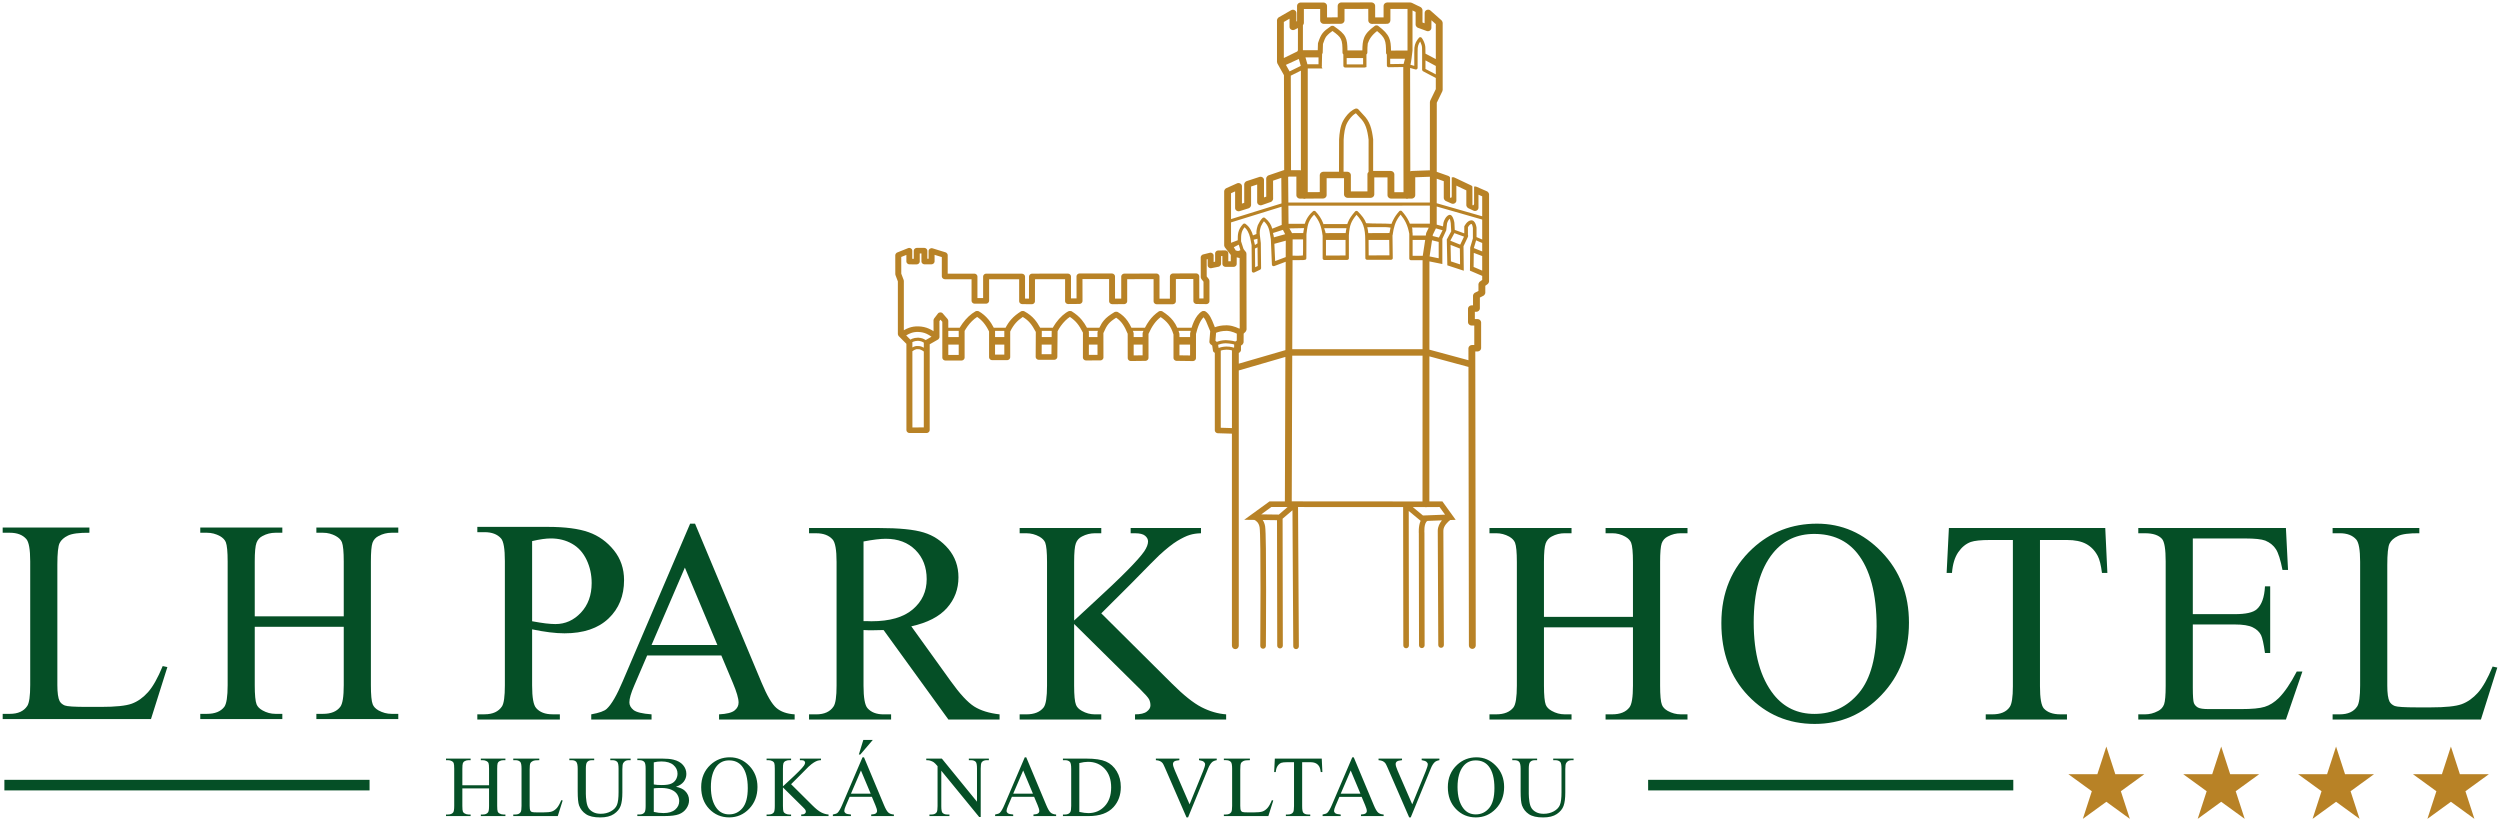 <?xml version="1.0" encoding="UTF-8"?>
<!-- Created with Inkscape (http://www.inkscape.org/) -->
<svg width="414" height="136" version="1.1" viewBox="0 0 414 136" xmlns="http://www.w3.org/2000/svg">
 <g>
  <g fill="#054f26">
   <path d="m412.78 110.38 0.774 0.168-2.714 8.607h-24.559v-0.862h1.197c1.341 0 2.3-0.439 2.874-1.31 0.327-0.503 0.487-1.661 0.487-3.465v-20.471c0-1.98-0.216-3.217-0.655-3.713-0.606-0.686-1.508-1.03-2.707-1.03h-1.197v-0.87h14.363v0.87c-1.685-0.016-2.866 0.136-3.545 0.463-0.679 0.328-1.142 0.743-1.389 1.245-0.248 0.495-0.375 1.693-0.375 3.577v19.928c0 1.294 0.128 2.18 0.375 2.667 0.184 0.327 0.471 0.567 0.862 0.726 0.391 0.152 1.605 0.231 3.649 0.231h2.315c2.435 0 4.144-0.175 5.126-0.534 0.982-0.36 1.876-0.998 2.691-1.908 0.806-0.91 1.62-2.356 2.427-4.32"/>
   <path d="m363.13 89.168v12.535h6.97c1.812 0 3.018-0.272 3.624-0.814 0.815-0.719 1.262-1.98 1.357-3.792h0.862v11.041h-0.862c-0.215-1.54-0.439-2.531-0.654-2.97-0.28-0.543-0.743-0.974-1.381-1.285-0.639-0.312-1.621-0.471-2.946-0.471h-6.97v10.459c0 1.405 0.064 2.26 0.183 2.562 0.128 0.303 0.344 0.543 0.655 0.726 0.311 0.176 0.91 0.264 1.78 0.264h5.381c1.788 0 3.098-0.12 3.905-0.375 0.814-0.248 1.589-0.735 2.339-1.469 0.966-0.966 1.956-2.427 2.97-4.375h0.934l-2.73 7.952h-24.447v-0.862h1.126c0.743 0 1.453-0.184 2.124-0.543 0.503-0.247 0.838-0.623 1.022-1.118 0.176-0.503 0.263-1.525 0.263-3.066v-20.606c0-2.012-0.2-3.25-0.607-3.72-0.559-0.623-1.493-0.934-2.802-0.934h-1.126v-0.87h24.447l0.351 6.946h-0.918c-0.327-1.669-0.686-2.811-1.086-3.433-0.4-0.623-0.982-1.101-1.765-1.429-0.623-0.232-1.724-0.352-3.297-0.352"/>
   <path d="m348.63 87.436 0.351 7.441h-0.894c-0.168-1.309-0.399-2.244-0.703-2.811-0.479-0.902-1.125-1.565-1.924-1.996-0.807-0.431-1.86-0.646-3.17-0.646h-4.471v24.239c0 1.948 0.215 3.162 0.63 3.649 0.591 0.655 1.509 0.982 2.739 0.982h1.102v0.862h-13.453v-0.862h1.126c1.341 0 2.292-0.407 2.85-1.222 0.343-0.495 0.519-1.637 0.519-3.409v-24.239h-3.817c-1.477 0-2.53 0.112-3.154 0.327-0.814 0.295-1.509 0.87-2.083 1.708-0.575 0.846-0.918 1.98-1.03 3.417h-0.886l0.375-7.441"/>
   <path d="m255.68 102.15h14.738v-9.078c0-1.621-0.103-2.691-0.303-3.202-0.159-0.391-0.487-0.727-0.982-1.006-0.67-0.375-1.381-0.559-2.131-0.559h-1.118v-0.87h13.565v0.87h-1.126c-0.742 0-1.453 0.176-2.124 0.535-0.503 0.247-0.838 0.631-1.022 1.134-0.176 0.511-0.263 1.54-0.263 3.098v20.47c0 1.605 0.096 2.667 0.303 3.178 0.152 0.392 0.471 0.727 0.958 1.006 0.686 0.375 1.405 0.567 2.147 0.567h1.126v0.862h-13.565v-0.862h1.118c1.293 0 2.244-0.383 2.834-1.15 0.391-0.495 0.583-1.7 0.583-3.601v-9.66h-14.738v9.66c0 1.605 0.104 2.667 0.303 3.178 0.16 0.392 0.487 0.727 0.99 1.006 0.671 0.375 1.373 0.567 2.124 0.567h1.15v0.862h-13.589v-0.862h1.118c1.31 0 2.26-0.383 2.858-1.15 0.368-0.495 0.559-1.7 0.559-3.601v-20.47c0-1.621-0.104-2.691-0.303-3.202-0.16-0.391-0.479-0.727-0.958-1.006-0.687-0.375-1.405-0.559-2.156-0.559h-1.118v-0.87h13.589v0.87h-1.15c-0.751 0-1.453 0.176-2.124 0.535-0.487 0.247-0.822 0.631-1.006 1.134-0.192 0.511-0.288 1.54-0.288 3.098"/>
   <path d="m182.37 101.57 11.697 11.624c1.916 1.916 3.553 3.225 4.91 3.921 1.357 0.694 2.715 1.085 4.072 1.181v0.862h-15.09v-0.862c0.902 0 1.557-0.152 1.956-0.463 0.399-0.303 0.599-0.639 0.599-1.014 0-0.375-0.08-0.71-0.223-1.006-0.152-0.295-0.639-0.846-1.461-1.66l-10.954-10.826v10.219c0 1.605 0.104 2.667 0.312 3.178 0.152 0.392 0.479 0.727 0.982 1.006 0.671 0.375 1.373 0.567 2.124 0.567h1.078v0.862h-13.517v-0.862h1.118c1.309 0 2.26-0.383 2.858-1.15 0.376-0.495 0.559-1.7 0.559-3.601v-20.495c0-1.605-0.104-2.674-0.303-3.201-0.159-0.375-0.479-0.703-0.958-0.982-0.686-0.375-1.405-0.559-2.155-0.559h-1.118v-0.87h13.517v0.87h-1.078c-0.735 0-1.437 0.176-2.124 0.535-0.487 0.247-0.822 0.623-1.005 1.126-0.192 0.494-0.288 1.525-0.288 3.082v9.708c0.32-0.295 1.381-1.285 3.209-2.97 4.631-4.239 7.434-7.074 8.4-8.487 0.415-0.623 0.63-1.174 0.63-1.637 0-0.359-0.167-0.678-0.495-0.95-0.327-0.271-0.878-0.407-1.66-0.407h-0.726v-0.87h11.648v0.87c-0.687 0.016-1.31 0.104-1.869 0.28-0.559 0.167-1.245 0.503-2.06 0.99-0.807 0.495-1.804 1.286-2.994 2.379-0.343 0.312-1.925 1.908-4.75 4.791"/>
   <path d="m76.565 130.04h4.422v-2.724c0-0.486-0.031-0.808-0.091-0.961-0.048-0.117-0.146-0.218-0.295-0.302-0.201-0.112-0.414-0.167-0.639-0.167h-0.336v-0.261h4.07v0.261h-0.338c-0.223 0-0.436 0.053-0.637 0.16-0.151 0.074-0.252 0.189-0.307 0.341-0.053 0.153-0.079 0.462-0.079 0.929v6.142c0 0.481 0.029 0.8 0.091 0.953 0.046 0.117 0.141 0.218 0.288 0.302 0.206 0.112 0.421 0.17 0.644 0.17h0.338v0.259h-4.07v-0.259h0.336c0.388 0 0.673-0.115 0.85-0.345 0.118-0.149 0.175-0.51 0.175-1.081v-2.898h-4.422v2.898c0 0.481 0.031 0.8 0.091 0.953 0.048 0.117 0.146 0.218 0.297 0.302 0.201 0.112 0.412 0.17 0.637 0.17h0.345v0.259h-4.077v-0.259h0.335c0.393 0 0.678-0.115 0.858-0.345 0.11-0.149 0.168-0.51 0.168-1.081v-6.142c0-0.486-0.031-0.808-0.091-0.961-0.048-0.117-0.143-0.218-0.287-0.302-0.206-0.112-0.422-0.167-0.647-0.167h-0.335v-0.261h4.077v0.261h-0.345c-0.225 0-0.436 0.053-0.637 0.16-0.146 0.074-0.246 0.189-0.302 0.341-0.057 0.153-0.086 0.462-0.086 0.929zm16.383 2.47 0.232 0.05-0.814 2.582h-7.369v-0.259h0.36c0.403 0 0.69-0.131 0.862-0.393 0.098-0.151 0.146-0.499 0.146-1.04v-6.142c0-0.594-0.065-0.966-0.197-1.114-0.182-0.206-0.453-0.309-0.812-0.309h-0.36v-0.261h4.31v0.261c-0.505-5e-3 -0.86 0.04-1.064 0.139-0.204 0.098-0.343 0.223-0.417 0.373-0.074 0.149-0.113 0.508-0.113 1.073v5.979c0 0.388 0.038 0.654 0.113 0.8 0.055 0.099 0.141 0.171 0.259 0.219 0.118 0.045 0.482 0.07 1.095 0.07h0.694c0.731 0 1.244-0.053 1.538-0.161 0.295-0.107 0.563-0.299 0.807-0.572 0.242-0.273 0.486-0.707 0.728-1.296zm8.116-6.624v-0.261h3.37v0.261h-0.359c-0.374 0-0.661 0.156-0.862 0.469-0.098 0.146-0.149 0.482-0.149 1.011v3.859c0 0.955-0.093 1.696-0.283 2.221-0.189 0.527-0.563 0.979-1.116 1.355-0.556 0.376-1.31 0.565-2.264 0.565-1.04 0-1.828-0.18-2.364-0.541-0.539-0.359-0.92-0.843-1.145-1.452-0.149-0.417-0.225-1.198-0.225-2.345v-3.72c0-0.585-0.079-0.968-0.242-1.15-0.16-0.182-0.421-0.273-0.781-0.273h-0.359v-0.261h4.113v0.261h-0.364c-0.393 0-0.675 0.122-0.843 0.371-0.117 0.168-0.175 0.52-0.175 1.052v4.149c0 0.369 0.034 0.793 0.101 1.27 0.07 0.477 0.192 0.85 0.369 1.116 0.178 0.266 0.433 0.486 0.769 0.659 0.335 0.175 0.745 0.261 1.231 0.261 0.623 0 1.179-0.137 1.67-0.407 0.491-0.271 0.829-0.618 1.008-1.042 0.179-0.424 0.271-1.14 0.271-2.151v-3.854c0-0.594-0.067-0.966-0.197-1.114-0.184-0.206-0.455-0.309-0.814-0.309zm10.88 4.401c0.661 0.139 1.155 0.364 1.483 0.673 0.452 0.431 0.68 0.955 0.68 1.578 0 0.472-0.151 0.925-0.45 1.358-0.3 0.434-0.709 0.748-1.232 0.946-0.522 0.199-1.317 0.299-2.388 0.299h-4.492v-0.259h0.356c0.398 0 0.683-0.127 0.855-0.381 0.108-0.163 0.163-0.51 0.163-1.044v-6.149c0-0.589-0.067-0.961-0.204-1.114-0.182-0.206-0.455-0.309-0.815-0.309h-0.356v-0.261h4.11c0.769 0 1.385 0.058 1.847 0.17 0.702 0.168 1.238 0.465 1.607 0.894 0.369 0.429 0.554 0.92 0.554 1.478 0 0.477-0.144 0.903-0.434 1.282-0.29 0.376-0.719 0.654-1.287 0.838zm-3.677-0.381c0.175 0.033 0.371 0.057 0.594 0.074 0.223 0.017 0.467 0.024 0.733 0.024 0.683 0 1.198-0.072 1.54-0.22 0.345-0.146 0.608-0.373 0.791-0.678 0.182-0.302 0.273-0.635 0.273-0.996 0-0.556-0.227-1.03-0.68-1.423-0.455-0.393-1.117-0.589-1.986-0.589-0.469 0-0.889 0.05-1.265 0.153zm0 4.549c0.544 0.127 1.08 0.189 1.607 0.189 0.848 0 1.492-0.192 1.938-0.573 0.443-0.381 0.666-0.852 0.666-1.413 0-0.369-0.101-0.726-0.302-1.066-0.201-0.342-0.53-0.611-0.982-0.807-0.453-0.197-1.016-0.295-1.684-0.295-0.29 0-0.539 5e-3 -0.745 0.012-0.206 9e-3 -0.371 0.026-0.498 0.05zm12.6-9.045c1.236 0 2.307 0.467 3.213 1.406 0.905 0.939 1.358 2.108 1.358 3.512 0 1.447-0.458 2.647-1.371 3.6-0.912 0.956-2.017 1.433-3.313 1.433-1.308 0-2.41-0.467-3.301-1.397-0.891-0.932-1.336-2.137-1.336-3.615 0-1.512 0.515-2.743 1.542-3.699 0.896-0.829 1.964-1.24 3.208-1.24zm-0.131 0.51c-0.853 0-1.536 0.316-2.051 0.949-0.639 0.786-0.96 1.935-0.96 3.452 0 1.554 0.333 2.75 0.997 3.586 0.51 0.637 1.183 0.956 2.022 0.956 0.893 0 1.631-0.35 2.213-1.046 0.582-0.698 0.875-1.797 0.875-3.299 0-1.627-0.321-2.841-0.963-3.641-0.515-0.637-1.224-0.956-2.132-0.956zm10.27 3.946 3.509 3.487c0.575 0.575 1.066 0.968 1.473 1.177 0.407 0.208 0.815 0.326 1.222 0.355v0.259h-4.528v-0.259c0.271 0 0.468-0.045 0.587-0.139 0.12-0.091 0.179-0.192 0.179-0.305 0-0.112-0.024-0.213-0.067-0.302-0.045-0.089-0.192-0.254-0.438-0.498l-3.287-3.248v3.066c0 0.481 0.031 0.8 0.094 0.953 0.045 0.117 0.143 0.218 0.294 0.302 0.201 0.112 0.412 0.17 0.637 0.17h0.323v0.259h-4.056v-0.259h0.335c0.393 0 0.678-0.115 0.857-0.345 0.113-0.149 0.168-0.51 0.168-1.081v-6.149c0-0.481-0.031-0.802-0.091-0.961-0.048-0.113-0.144-0.211-0.287-0.295-0.206-0.112-0.422-0.167-0.647-0.167h-0.335v-0.261h4.056v0.261h-0.323c-0.22 0-0.431 0.053-0.637 0.16-0.146 0.074-0.247 0.187-0.302 0.338-0.058 0.149-0.086 0.458-0.086 0.925v2.913c0.096-0.088 0.415-0.386 0.963-0.891 1.389-1.273 2.23-2.123 2.52-2.547 0.125-0.187 0.189-0.352 0.189-0.491 0-0.108-0.051-0.204-0.149-0.285-0.098-0.082-0.264-0.122-0.499-0.122h-0.218v-0.261h3.494v0.261c-0.206 5e-3 -0.393 0.031-0.56 0.084-0.168 0.05-0.374 0.151-0.618 0.297-0.242 0.148-0.541 0.385-0.898 0.714-0.103 0.094-0.577 0.573-1.425 1.438zm13.379 2.091h-3.685l-0.644 1.502c-0.16 0.369-0.239 0.644-0.239 0.829 0 0.144 0.07 0.271 0.206 0.381 0.139 0.11 0.435 0.182 0.896 0.216v0.259h-2.997v-0.259c0.398-0.072 0.654-0.163 0.771-0.275 0.239-0.223 0.503-0.68 0.793-1.368l3.349-7.831h0.244l3.313 7.915c0.266 0.637 0.508 1.049 0.726 1.238 0.218 0.189 0.522 0.297 0.91 0.321v0.259h-3.756v-0.259c0.379-0.019 0.635-0.084 0.769-0.192 0.134-0.105 0.201-0.237 0.201-0.393 0-0.206-0.096-0.529-0.283-0.975zm-0.197-0.52-1.615-3.845-1.655 3.845zm0.35-8.904-2.07 2.419h-0.24l0.738-2.419zm8.851 3.092h2.583l5.819 7.138v-5.488c0-0.585-0.067-0.951-0.197-1.095-0.175-0.196-0.448-0.294-0.821-0.294h-0.331v-0.261h3.313v0.261h-0.338c-0.402 0-0.687 0.122-0.855 0.364-0.103 0.151-0.153 0.491-0.153 1.026v8.021h-0.254l-6.274-7.663v5.861c0 0.585 0.062 0.949 0.189 1.095 0.178 0.197 0.453 0.295 0.822 0.295h0.335v0.259h-3.311v-0.259h0.328c0.407 0 0.695-0.122 0.865-0.367 0.103-0.149 0.153-0.491 0.153-1.023v-6.618c-0.275-0.324-0.486-0.537-0.627-0.64-0.144-0.103-0.353-0.199-0.628-0.287-0.136-0.041-0.343-0.062-0.618-0.062zm17.864 6.332h-3.684l-0.644 1.502c-0.16 0.369-0.239 0.644-0.239 0.829 0 0.144 0.07 0.271 0.206 0.381 0.139 0.11 0.436 0.182 0.896 0.216v0.259h-2.997v-0.259c0.397-0.072 0.654-0.163 0.771-0.275 0.239-0.223 0.503-0.68 0.793-1.368l3.349-7.831h0.244l3.313 7.915c0.266 0.637 0.508 1.049 0.726 1.238 0.218 0.189 0.522 0.297 0.91 0.321v0.259h-3.756v-0.259c0.379-0.019 0.635-0.084 0.769-0.192 0.134-0.105 0.201-0.237 0.201-0.393 0-0.206-0.096-0.529-0.283-0.975zm-0.196-0.52-1.615-3.845-1.655 3.845zm4.966 3.706v-0.259h0.357c0.403 0 0.687-0.13 0.855-0.388 0.103-0.153 0.156-0.5 0.156-1.037v-6.149c0-0.594-0.067-0.966-0.197-1.114-0.182-0.206-0.455-0.309-0.814-0.309h-0.357v-0.261h3.873c1.421 0 2.504 0.163 3.246 0.484 0.74 0.324 1.337 0.863 1.789 1.615 0.451 0.755 0.678 1.624 0.678 2.611 0 1.325-0.403 2.431-1.208 3.32-0.903 0.992-2.28 1.488-4.127 1.488zm2.714-0.687c0.594 0.132 1.092 0.197 1.495 0.197 1.085 0 1.986-0.381 2.702-1.145 0.716-0.762 1.075-1.797 1.075-3.103 0-1.312-0.359-2.35-1.075-3.107-0.716-0.759-1.633-1.138-2.757-1.138-0.422 0-0.901 0.067-1.44 0.203zm22.755-8.83v0.261c-0.337 0.06-0.591 0.167-0.767 0.321-0.246 0.23-0.467 0.582-0.659 1.054l-3.32 8.099h-0.259l-3.564-8.205c-0.185-0.421-0.311-0.678-0.388-0.771-0.115-0.146-0.259-0.259-0.431-0.34-0.17-0.084-0.4-0.134-0.69-0.158v-0.261h3.888v0.261c-0.441 0.04-0.726 0.117-0.858 0.223-0.13 0.108-0.197 0.247-0.197 0.415 0 0.235 0.108 0.599 0.324 1.095l2.422 5.579 2.244-5.508c0.22-0.544 0.33-0.92 0.33-1.131 0-0.137-0.067-0.266-0.203-0.39-0.137-0.122-0.364-0.211-0.688-0.261-0.024-5e-3 -0.062-0.012-0.12-0.021v-0.261zm9.132 6.885 0.232 0.05-0.815 2.582h-7.369v-0.259h0.36c0.403 0 0.69-0.131 0.862-0.393 0.098-0.151 0.146-0.499 0.146-1.04v-6.142c0-0.594-0.065-0.966-0.196-1.114-0.182-0.206-0.453-0.309-0.812-0.309h-0.36v-0.261h4.31v0.261c-0.505-5e-3 -0.86 0.04-1.064 0.139-0.203 0.098-0.343 0.223-0.417 0.373-0.074 0.149-0.113 0.508-0.113 1.073v5.979c0 0.388 0.038 0.654 0.113 0.8 0.055 0.099 0.141 0.171 0.259 0.219 0.117 0.045 0.482 0.07 1.095 0.07h0.695c0.731 0 1.243-0.053 1.538-0.161 0.295-0.107 0.563-0.299 0.807-0.572 0.242-0.273 0.487-0.707 0.728-1.296zm8.258-6.885 0.105 2.232h-0.268c-0.05-0.393-0.119-0.673-0.211-0.843-0.143-0.27-0.338-0.469-0.577-0.599-0.242-0.129-0.558-0.194-0.951-0.194h-1.342v7.272c0 0.585 0.065 0.949 0.189 1.095 0.177 0.197 0.452 0.295 0.822 0.295h0.33v0.259h-4.037v-0.259h0.338c0.403 0 0.687-0.122 0.855-0.367 0.103-0.149 0.156-0.491 0.156-1.023v-7.272h-1.145c-0.443 0-0.76 0.034-0.946 0.098-0.244 0.089-0.452 0.261-0.625 0.513-0.173 0.254-0.275 0.595-0.309 1.025h-0.266l0.112-2.232zm6.607 6.332h-3.685l-0.644 1.502c-0.16 0.369-0.24 0.644-0.24 0.829 0 0.144 0.07 0.271 0.206 0.381 0.139 0.11 0.435 0.182 0.896 0.216v0.259h-2.997v-0.259c0.398-0.072 0.654-0.163 0.771-0.275 0.239-0.223 0.503-0.68 0.793-1.368l3.349-7.831h0.245l3.313 7.915c0.266 0.637 0.508 1.049 0.726 1.238 0.218 0.189 0.522 0.297 0.91 0.321v0.259h-3.756v-0.259c0.378-0.019 0.635-0.084 0.769-0.192 0.134-0.105 0.201-0.237 0.201-0.393 0-0.206-0.096-0.529-0.283-0.975zm-0.197-0.52-1.615-3.845-1.655 3.845zm13.073-5.811v0.261c-0.338 0.06-0.592 0.167-0.767 0.321-0.246 0.23-0.467 0.582-0.658 1.054l-3.32 8.099h-0.259l-3.564-8.205c-0.184-0.421-0.311-0.678-0.388-0.771-0.115-0.146-0.259-0.259-0.431-0.34-0.17-0.084-0.4-0.134-0.69-0.158v-0.261h3.888v0.261c-0.441 0.04-0.726 0.117-0.857 0.223-0.129 0.108-0.196 0.247-0.196 0.415 0 0.235 0.108 0.599 0.323 1.095l2.422 5.579 2.244-5.508c0.22-0.544 0.331-0.92 0.331-1.131 0-0.137-0.067-0.266-0.204-0.39-0.136-0.122-0.364-0.211-0.687-0.261-0.024-5e-3 -0.062-0.012-0.12-0.021v-0.261zm6.15-0.215c1.236 0 2.307 0.467 3.212 1.406 0.905 0.939 1.358 2.108 1.358 3.512 0 1.447-0.458 2.647-1.37 3.6-0.913 0.956-2.017 1.433-3.313 1.433-1.308 0-2.409-0.467-3.301-1.397-0.891-0.932-1.337-2.137-1.337-3.615 0-1.512 0.515-2.743 1.543-3.699 0.896-0.829 1.964-1.24 3.208-1.24zm-0.132 0.51c-0.853 0-1.536 0.316-2.051 0.949-0.639 0.786-0.961 1.935-0.961 3.452 0 1.554 0.333 2.75 0.997 3.586 0.51 0.637 1.183 0.956 2.022 0.956 0.893 0 1.631-0.35 2.213-1.046 0.582-0.698 0.875-1.797 0.875-3.299 0-1.627-0.321-2.841-0.963-3.641-0.515-0.637-1.224-0.956-2.132-0.956zm12.831-0.033v-0.261h3.37v0.261h-0.359c-0.374 0-0.661 0.156-0.863 0.469-0.098 0.146-0.149 0.482-0.149 1.011v3.859c0 0.955-0.093 1.696-0.283 2.221-0.189 0.527-0.563 0.979-1.116 1.355-0.556 0.376-1.31 0.565-2.264 0.565-1.04 0-1.828-0.18-2.364-0.541-0.539-0.359-0.92-0.843-1.145-1.452-0.149-0.417-0.225-1.198-0.225-2.345v-3.72c0-0.585-0.079-0.968-0.242-1.15-0.16-0.182-0.421-0.273-0.78-0.273h-0.359v-0.261h4.113v0.261h-0.364c-0.393 0-0.675 0.122-0.843 0.371-0.117 0.168-0.175 0.52-0.175 1.052v4.149c0 0.369 0.034 0.793 0.101 1.27 0.07 0.477 0.192 0.85 0.369 1.116 0.178 0.266 0.433 0.486 0.769 0.659 0.335 0.175 0.745 0.261 1.232 0.261 0.623 0 1.178-0.137 1.67-0.407 0.491-0.271 0.829-0.618 1.008-1.042 0.179-0.424 0.271-1.14 0.271-2.151v-3.854c0-0.594-0.067-0.966-0.197-1.114-0.184-0.206-0.455-0.309-0.814-0.309"/>
  </g>
  <g fill="#b88226" fill-rule="evenodd">
   <path d="m348.81 123.63 1.485 4.572h4.808l-3.89 2.826 1.486 4.572-3.889-2.826-3.89 2.826 1.486-4.572-3.89-2.826h4.808"/>
   <path d="m367.83 123.63 1.486 4.572h4.808l-3.89 2.826 1.486 4.572-3.89-2.826-3.89 2.826 1.486-4.572-3.889-2.826h4.808"/>
   <path d="m386.85 123.63 1.486 4.572h4.808l-3.889 2.826 1.485 4.572-3.889-2.826-3.889 2.826 1.485-4.572-3.889-2.826h4.807"/>
   <path d="m405.87 123.63 1.485 4.572h4.808l-3.889 2.826 1.485 4.572-3.889-2.826-3.89 2.826 1.486-4.572-3.89-2.826h4.808"/>
  </g>
  <path d="m272.93 129.14h60.472v1.751h-60.472" fill="#054f26" fill-rule="evenodd"/>
  <path d="m212.66 28.169-0.037-15.717-1.089-1.945c-0.018-0.031-0.065-0.212-0.065-0.248v-6.922c0-0.136 0.15-0.385 0.273-0.457l2.076-1.193c0.368-0.212 0.862 0.05 0.862 0.456v1.416l0.111-0.057v-2.552c0-0.267 0.284-0.533 0.567-0.533h3.83c0.284 0 0.567 0.267 0.567 0.533v1.929l1.762-0.007 3e-3 -1.934c0-0.266 0.284-0.533 0.567-0.533l5.066-0.003c0.283 0 0.567 0.268 0.567 0.533l5e-3 1.95 1.392-0.007 1e-3 -1.93c0-0.265 0.285-0.533 0.567-0.533l3.845-0.009c0.028 0 0.237 0.048 0.261 0.061l1.464 0.715c0.143 0.07 0.306 0.322 0.306 0.473l-1e-3 2.073 0.349 0.128 0.014-1.73c4e-3 -0.454 0.604-0.697 0.955-0.385l1.847 1.639c0.071 0.063 0.179 0.296 0.179 0.388v11.113c0 0.028-0.036 0.195-0.049 0.221l-0.926 1.911-7e-3 11.441 1.929 0.68c0.099 0.035 0.2 0.129 0.273 0.236l-4e-4 3.295c0 0.152 0.18 0.093 0.2 0.069 0.044-0.053 0.08-0.148 0.08-0.21v-3.144c0.141-0.051 0.304-0.052 0.452 0.018l2.789 1.321c0.062 0.029 0.127 0.091 0.182 0.166l5e-3 3.026c2.7e-4 0.152 0.175 0.071 0.195 0.046 0.044-0.054 0.08-0.148 0.08-0.21v-2.846c0.126-0.037 0.267-0.034 0.397 0.023l1.754 0.764c0.156 0.068 0.328 0.322 0.328 0.483v14.44c0 0.112-0.126 0.353-0.22 0.421l-0.402 0.295v1.17c0 0.149-0.161 0.401-0.299 0.471l-0.601 0.304v1.827c0 0.267-0.283 0.533-0.567 0.533h-0.263v1.208l0.47-0.001c0.284-8e-4 0.568 0.266 0.568 0.533v4.296c0 0.267-0.283 0.534-0.568 0.533l-0.4-0.002 0.078 48.694c4e-4 0.313-0.253 0.567-0.567 0.567-0.313 0-0.568-0.254-0.568-0.567l-0.074-46.13-6.467-1.749-7e-3 24.021 1.926-0.003 0.235-2.66e-4 0.14 0.194 1.554 2.156 0.505 0.701-0.864 0.033-0.046 2e-3c-0.31 0.236-1.134 0.945-1.131 1.77l0.086 18.926c1e-3 0.256-0.206 0.465-0.462 0.466-0.256 1e-3 -0.465-0.206-0.466-0.462l-0.086-18.926c-3e-3 -0.675 0.325-1.27 0.689-1.721l-2.398 0.092c-0.639 0.352-0.498 2.01-0.497 2.014v0.034l0.031 18.552c0 0.256-0.207 0.464-0.463 0.464-0.257 0-0.465-0.208-0.465-0.464l-0.031-18.517c0-0.004-0.107-1.204 0.297-2.102l-0.066-0.054-1.903-1.576 0.032 22.274c4e-4 0.256-0.207 0.464-0.463 0.464-0.256 0-0.465-0.207-0.465-0.464l-0.033-22.919-17.4-0.006 0.135 23.066c1e-3 0.256-0.205 0.465-0.461 0.466-0.256 8e-4 -0.465-0.206-0.466-0.462l-0.133-22.536-1.632 1.401 0.037 21.021c4e-4 0.256-0.207 0.463-0.464 0.463s-0.464-0.207-0.465-0.463l-0.037-20.777-2.362-0.03c0.176 0.269 0.32 0.609 0.395 1.036 0.265 1.504 0.126 19.764 0.126 19.82-3e-3 0.256-0.212 0.463-0.468 0.462-0.256-8e-4 -0.463-0.209-0.461-0.465 0-0.056 0.138-18.236-0.111-19.657-0.136-0.772-0.588-1.089-0.866-1.213l-0.28-0.003-1.404-0.017 1.136-0.825 2.93-2.128 0.123-0.089 0.15-4e-4 2.397-0.005 0.081-23.922-7.716 2.24v45.584c0 0.313-0.254 0.567-0.567 0.567-0.313 0-0.567-0.254-0.567-0.567v-35.116l-2.356-0.071c-0.238-0.007-0.478-0.238-0.478-0.462v-12.843c-0.15-0.072-0.284-0.215-0.304-0.353l-0.127-0.865-0.289-0.224c-0.088-0.068-0.189-0.283-0.18-0.39l0.138-1.758c-0.111-0.232-0.217-0.501-0.327-0.783-0.216-0.555-0.453-1.165-0.772-1.524-0.276 0.263-0.505 0.643-0.692 1.054-0.259 0.57-0.437 1.203-0.562 1.713l-3e-3 4.023c0 0.234-0.249 0.465-0.497 0.462l-2.742-0.036c-0.243-0.003-0.486-0.234-0.486-0.462v-3.909c-0.216-0.705-0.485-1.257-0.854-1.731-0.323-0.415-0.733-0.78-1.265-1.146-0.436 0.335-0.791 0.713-1.095 1.13-0.358 0.492-0.65 1.044-0.922 1.65v4.006c0 0.228-0.243 0.46-0.486 0.462l-2.459 0.03c-0.248 0.003-0.497-0.229-0.497-0.462l-7e-3 -4.052c-0.246-0.595-0.501-1.135-0.832-1.605-0.281-0.399-0.623-0.752-1.076-1.055-0.59 0.37-0.973 0.673-1.264 1.018-0.32 0.38-0.553 0.841-0.85 1.524l7e-3 4.066c0 0.23-0.247 0.461-0.492 0.462l-2.416 8e-3c-0.246 8e-4 -0.492-0.23-0.492-0.462l5e-3 -4.144c-0.33-0.639-0.624-1.137-0.973-1.556-0.314-0.377-0.685-0.709-1.185-1.05-0.465 0.288-1.038 0.842-1.512 1.502-0.108 0.15-0.212 0.309-0.309 0.473-0.081 0.136-0.153 0.272-0.219 0.408l-0.042 4.261c-1e-3 0.229-0.248 0.46-0.492 0.46h-2.603c-0.247 0-0.493-0.23-0.492-0.462l0.023-4.151c-0.326-0.605-0.618-1.093-0.97-1.502-0.311-0.362-0.682-0.679-1.188-0.983-0.458 0.31-0.834 0.629-1.154 0.988-0.359 0.402-0.654 0.862-0.927 1.427v4.28c0 0.231-0.246 0.462-0.492 0.462h-2.517c-0.246 0-0.492-0.231-0.492-0.462v-4.283c-0.247-0.525-0.542-1.015-0.897-1.443-0.307-0.37-0.663-0.699-1.078-0.969-0.607 0.395-1.144 0.944-1.589 1.556-0.098 0.135-0.193 0.275-0.284 0.42v0.002c-0.07 0.11-0.137 0.223-0.202 0.338v4.441c0 0.231-0.246 0.462-0.492 0.462h-2.707c-0.246 0-0.492-0.232-0.492-0.462l-1e-3 -5.954-0.3-0.348-0.18 0.235 0.011 2.652c4e-4 0.119-0.128 0.334-0.236 0.396l-1.382 0.791-3e-3 14.231c0 0.231-0.246 0.462-0.492 0.462l-2.869 0.002c-0.245 0-0.492-0.231-0.492-0.462l-4e-3 -14.306-1.281-1.287c-0.05-0.051-0.132-0.246-0.132-0.316v-8.737l-0.396-1.048c-5e-3 -0.015-0.029-0.138-0.029-0.153l-4e-3 -2.089v-1.063c0-0.147 0.156-0.369 0.299-0.426l1.832-0.733c0.313-0.125 0.684 0.106 0.684 0.426l-1e-3 1.341 0.248 6.67e-4v-1.345c0-0.231 0.246-0.462 0.492-0.462h1.266c0.246 0 0.492 0.231 0.492 0.462l-3e-3 1.336 0.209-4e-4 -1e-3 -1.287c-4e-4 -0.302 0.341-0.534 0.645-0.44l2.184 0.674c0.166 0.051 0.338 0.276 0.338 0.44v3.082h4.432c0.246 0 0.492 0.231 0.492 0.462v3.588h0.94v-3.588c0-0.232 0.246-0.463 0.492-0.462l5.958 0.009c0.245 4e-4 0.492 0.232 0.492 0.462l8e-4 3.656 0.65 0.006 7e-3 -3.671c8e-4 -0.23 0.247-0.462 0.492-0.462l5.968-0.006c0.246-4e-4 0.492 0.231 0.492 0.462l-3e-3 3.648 0.922-0.008-7e-3 -3.666c0-0.231 0.246-0.462 0.492-0.462l5.393 6e-3c0.245 0 0.492 0.232 0.492 0.462l3e-3 3.695 1.027-0.003v-3.671c0-0.231 0.247-0.461 0.492-0.462l5.35-0.015c0.246-8e-4 0.492 0.231 0.492 0.462l3e-3 3.704 1.721-0.004 3e-3 -3.712c0-0.23 0.247-0.462 0.492-0.462l3.872-0.009c0.245-2.67e-4 0.491 0.231 0.492 0.462l9e-3 3.685 0.697 0.008v-2.78l-0.357-0.454c-0.032-0.041-0.098-0.224-0.098-0.274l-7e-3 -3.328c0-0.176 0.185-0.403 0.365-0.448l1.154-0.289c0.296-0.074 0.618 0.159 0.618 0.448l4e-4 1.081 0.246-0.05 1e-3 -1.393c4e-4 -0.228 0.244-0.459 0.486-0.462l1.201-0.015c0.249-0.004 0.498 0.228 0.498 0.462v1.337l0.404 0.002 3e-3 -1.044-0.982-1.262c-0.037-0.047-0.111-0.256-0.111-0.315v-8.987c0-0.159 0.169-0.413 0.322-0.481l1.811-0.816c0.365-0.164 0.814 0.1 0.813 0.481l-3e-3 2.87 0.376-0.118-1e-3 -3.09c0-0.185 0.199-0.443 0.384-0.504l2.143-0.704c0.353-0.116 0.751 0.152 0.751 0.504v2.894l0.371-0.13-7e-3 -3.023c-4e-4 -0.182 0.195-0.44 0.377-0.502l2.493-0.849c0.035-0.012 0.07-0.02 0.106-0.024zm-8.65 42.721v-12.86c-0.043-0.014-0.088-0.026-0.134-0.038-0.221-0.056-0.48-0.085-0.785-0.087-0.401 0.016-0.713 0.075-0.931 0.151v12.779zm0.277-13.317c0.028-0.019 0.056-0.034 0.086-0.048l4e-4 -0.482c-0.123-0.036-0.243-0.064-0.369-0.087-0.28-0.053-0.597-0.084-1.036-0.109-0.585 0.021-0.937 0.133-1.248 0.248l0.071 0.487c0.024 0.007 0.046 0.016 0.068 0.026 0.276-0.111 0.683-0.202 1.21-0.222h0.011c0.363 8e-4 0.672 0.036 0.938 0.103 0.095 0.024 0.184 0.051 0.268 0.083zm0.29-1.015c0.012-0.012 0.024-0.022 0.036-0.029l0.196-0.132 7e-3 -1.139c-0.311-0.153-0.656-0.29-1.009-0.375l4e-4 -8e-4c-0.093-0.022-0.19-0.041-0.288-0.056-0.094-0.014-0.189-0.024-0.285-0.029-0.054-0.003-0.102-0.004-0.142-0.004-0.777 0.006-1.216 0.141-1.71 0.317l-0.104 1.325 0.231 0.179c0.357-0.133 0.759-0.264 1.454-0.288h0.026c0.467 0.026 0.81 0.06 1.124 0.119 0.161 0.03 0.312 0.067 0.465 0.111zm0.655-2.137 0.065-0.063-0.017-11.629-0.479-0.11-3e-3 1.115c-4e-4 0.231-0.248 0.463-0.494 0.462l-1.386-6e-3c-0.245-8e-4 -0.49-0.232-0.49-0.462v-1.329l-0.218 0.003-1e-3 1.31c0 0.185-0.197 0.413-0.39 0.452l-1.229 0.248c-0.288 0.059-0.593-0.175-0.593-0.451l-2.7e-4 -1.05-0.17 0.043 5e-3 2.821 0.358 0.454c0.032 0.041 0.098 0.223 0.098 0.274v3.397c0 0.234-0.247 0.465-0.495 0.462l-1.679-0.02c-0.242-0.003-0.487-0.235-0.488-0.462l-9e-3 -3.678-2.889 0.006-3e-3 3.712c0 0.23-0.247 0.462-0.492 0.462l-2.704 0.005c-0.246 8e-4 -0.492-0.231-0.492-0.462l-3e-3 -3.704-4.367 0.012v3.671c0 0.23-0.247 0.461-0.492 0.462l-2.011 0.007c-0.246 8e-4 -0.492-0.231-0.492-0.462l-3e-3 -3.697-4.409-0.005 7e-3 3.661c0 0.229-0.244 0.46-0.488 0.462l-1.906 0.016c-0.248 0.002-0.495-0.229-0.495-0.462l3e-3 -3.651-4.985 0.005-7e-3 3.677c-2.6e-4 0.232-0.248 0.465-0.495 0.462l-1.633-0.016c-0.243-0.002-0.488-0.234-0.488-0.462l-8e-4 -3.652-4.974-0.007v3.587c0 0.231-0.246 0.462-0.492 0.462h-1.923c-0.246 0-0.492-0.231-0.492-0.462v-3.588h-4.432c-0.246 0-0.492-0.231-0.492-0.462v-3.208l-1.2-0.37 1e-3 1.107c0 0.231-0.246 0.461-0.492 0.462l-1.194 0.003c-0.246 8e-4 -0.492-0.23-0.492-0.462l3e-3 -1.338h-0.281v1.346c0 0.232-0.245 0.463-0.492 0.462l-1.231-0.004c-0.245-4e-4 -0.492-0.232-0.492-0.462l8e-4 -1.102-0.848 0.339v0.757l4e-3 2.011 0.396 1.048c5e-3 0.014 0.029 0.138 0.029 0.153v8.163c0.299-0.171 0.583-0.305 0.87-0.406 0.5-0.176 0.999-0.25 1.572-0.23 0.633 0.022 1.194 0.147 1.734 0.389 0.253 0.112 0.498 0.249 0.743 0.413l-8e-3 -1.825c-4e-4 -0.05 0.061-0.229 0.092-0.269l0.649-0.847c0.175-0.229 0.591-0.241 0.78-0.022l0.816 0.947c0.038 0.045 0.111 0.233 0.111 0.291v1.145h1.893c0.054-0.094 0.112-0.187 0.172-0.28l8e-4 4e-4c0.099-0.156 0.205-0.313 0.318-0.468 0.581-0.799 1.308-1.511 2.147-1.983 0.099-0.056 0.405-0.056 0.503 0 0.63 0.355 1.157 0.816 1.6 1.349 0.352 0.424 0.648 0.89 0.898 1.381h1.957c0.276-0.531 0.581-0.981 0.943-1.387 0.439-0.492 0.959-0.913 1.618-1.328 0.102-0.064 0.413-0.076 0.519-0.018 0.751 0.41 1.281 0.842 1.723 1.356 0.351 0.408 0.634 0.854 0.927 1.378h2.096c0.047-0.089 0.096-0.176 0.147-0.261 0.108-0.182 0.227-0.364 0.355-0.542 0.653-0.908 1.506-1.665 2.142-1.947 0.096-0.043 0.398-0.022 0.486 0.034 0.713 0.453 1.223 0.892 1.655 1.411 0.324 0.389 0.594 0.809 0.867 1.306h2.054c0.231-0.485 0.456-0.863 0.75-1.212 0.409-0.486 0.931-0.882 1.77-1.387 0.104-0.062 0.414-0.065 0.519-0.005 0.715 0.411 1.229 0.913 1.638 1.493 0.244 0.346 0.447 0.717 0.633 1.112h2.239c0.209-0.407 0.438-0.792 0.701-1.153 0.429-0.589 0.944-1.11 1.607-1.558 0.118-0.08 0.443-0.084 0.563-0.007 0.762 0.487 1.338 0.973 1.792 1.556 0.273 0.35 0.497 0.729 0.688 1.161h2.372c0.105-0.34 0.233-0.694 0.387-1.034 0.317-0.697 0.75-1.335 1.352-1.693 0.106-0.064 0.418-0.062 0.524 0.002 1e-3 8e-4 0 0 7e-3 0.004v-4e-4c0.723 0.442 1.086 1.371 1.409 2.2 0.059 0.152 0.116 0.3 0.175 0.439 0.522-0.181 1.025-0.314 1.904-0.321 0.071-8e-4 0.137 8e-4 0.196 0.003 0.129 0.006 0.259 0.02 0.388 0.04 0.124 0.019 0.251 0.044 0.378 0.075h1e-3c0.415 0.1 0.817 0.257 1.18 0.433zm-9.914 1.395h1.761l4e-4 -0.562c0-0.006 0.011-0.095 0.012-0.101 0.028-0.114 0.058-0.236 0.091-0.362h-2.018c0.047 0.133 0.092 0.272 0.135 0.415 3e-3 0.009 0.019 0.113 0.019 0.123v0.487zm1.76 1.249h-1.76v1.776l1.758 0.023zm-9.344-1.249h1.481v-0.618c0-0.02 0.03-0.158 0.038-0.177 0.034-0.077 0.069-0.155 0.104-0.231h-1.757c0.033 0.078 0.066 0.156 0.098 0.235 7e-3 0.017 0.035 0.149 0.035 0.166zm1.481 1.249h-1.479l3e-3 1.793 1.476-0.018zm-8.893-1.249h1.422l-1e-3 -0.748c0-0.02 0.029-0.155 0.037-0.173 0.015-0.035 0.03-0.071 0.045-0.105h-1.546c0.014 0.039 0.045 0.169 0.045 0.193l-1e-3 0.833zm1.424 1.249h-1.426l-3e-3 1.702 1.431-0.004-3e-3 -1.698zm-9.231-1.249h1.635l0.011-1.024h-1.653c8e-3 0.033 0.014 0.062 0.014 0.073l-5e-3 0.952zm1.622 1.249h-1.629l-9e-3 1.596h1.622l0.016-1.596zm-9.356-1.249h1.533v-1.011c0-0.003 4e-4 -0.008 1e-3 -0.014h-1.536c8e-4 6e-3 3e-3 0.011 3e-3 0.014v1.011zm1.533 1.249h-1.533v1.656h1.533zm-9.275-1.249h1.724v-1.026h-1.724zm1.724 1.249h-1.724l2.7e-4 1.715h1.724zm-8.697-1.521 0.698 0.701c0.091-0.057 0.185-0.106 0.287-0.149 0.262-0.109 0.565-0.167 0.975-0.179h0.029c0.604 0.045 0.85 0.158 1.24 0.397l0.962-0.551c-0.277-0.206-0.548-0.369-0.825-0.492-0.415-0.185-0.85-0.282-1.347-0.299-0.44-0.015-0.819 0.04-1.196 0.173-0.266 0.094-0.535 0.226-0.824 0.398zm1.008 1.131c0.011 0.033 0.017 0.063 0.017 0.083v0.775c0.014-0.008 0.029-0.016 0.043-0.023l4e-4 2.67e-4c0.285-0.153 0.604-0.249 0.931-0.199 0.075-0.007 0.153-0.003 0.232 8e-3h1e-3c0.086 0.013 0.175 0.035 0.262 0.065 0.141 0.048 0.285 0.116 0.423 0.196v-0.825c0-0.003 0-0.007 4e-4 -0.011-0.301-0.183-0.506-0.269-0.968-0.305-0.319 0.011-0.551 0.056-0.744 0.136-0.069 0.029-0.135 0.062-0.199 0.101zm0.018 1.491 4e-3 12.618 1.885-0.001 3e-3 -12.573c-0.181-0.136-0.401-0.268-0.609-0.338-0.056-0.019-0.109-0.033-0.158-0.04-4e-4 -4e-4 -8e-4 0-1e-3 0v-4e-4c-0.041-0.006-0.079-0.007-0.111-0.002v-4e-4l-5e-3 8e-4c-8e-3 0.001-0.093 2.66e-4 -0.1-8e-4 -0.191-0.037-0.398 0.028-0.592 0.132v8e-4c-0.112 0.06-0.218 0.131-0.317 0.205zm57.149-17.867-1e-3 -0.763-0.628 0.162 0.2 0.833c4e-4 0.002 4e-3 0.043 4e-3 0.045l0.425-0.276zm7e-3 0.66-0.427 0.195 0.031 3.104 0.432-0.205zm-0.757-1.978 0.575-0.228c-0.011-0.221-5e-3 -0.408 0.02-0.603 0.033-0.247 0.096-0.494 0.2-0.827 4e-4 -0.002 0.015-0.037 0.016-0.039 0.018-0.035 0.037-0.073 0.061-0.12v-8e-4c0.205-0.405 0.369-0.73 0.726-1.071 0.084-0.081 0.285-0.09 0.375-0.016 0.723 0.584 1.038 1.145 1.222 1.794l1.564-0.623c-4e-4 -0.004-1e-3 -0.007-1e-3 -0.009l-0.025-3.002-8.364 2.593v3.38l1.109-0.422c-1e-3 -0.507 8e-3 -0.921 0.104-1.318 0.112-0.464 0.337-0.887 0.784-1.372 0.079-0.085 0.28-0.106 0.376-0.037 0.389 0.279 0.67 0.613 0.88 0.988 0.161 0.288 0.282 0.6 0.379 0.934zm-2.464 2.589 0.359-0.123v-0.121l-0.247-0.813-0.822 0.429 0.326 0.539zm7.897-1.711-1.888 0.514 0.129 2.859 1.75-0.658 9e-3 -2.715zm2.865-0.216h-1.729l-9e-3 2.697c0.565-0.001 1.154 0.041 1.714-0.04 3e-3 -0.186 0.02-0.238 0.021-0.769 4e-4 -0.564 4e-4 -1.246 4e-3 -1.888zm-1.826-1.04 1.852-0.009c0.044-0.371 0.086-0.506 0.143-0.818l-2.439 0.048zm2.624-1.322c1e-3 0.01 3e-3 0.022 3e-3 0.033 0 0.053-0.017 0.102-0.044 0.144-0.081 0.369-0.13 0.778-0.186 1.247-4e-3 0.031-7e-3 0.063-0.011 0.095-8e-3 0.834-0.011 1.909-0.011 2.732-4e-4 0.66-1e-3 1.16-5e-3 1.25v0.001c-3e-3 0.054-0.019 0.105-0.044 0.141l-4e-4 -4e-4c-0.11 0.16-0.523 0.158-1.267 0.154-0.274-0.001-0.6-0.003-0.973-0.002l-0.05 14.758h21.577l4e-3 -14.739-1.925-0.002c-0.138 0-0.276-0.13-0.276-0.26v-4.117c-0.132-0.703-0.306-1.29-0.564-1.831h-2.7e-4c-0.221-0.462-0.503-0.895-0.873-1.341-0.116 0.142-0.224 0.285-0.323 0.428-0.15 0.217-0.276 0.431-0.384 0.65-0.206 0.418-0.339 0.869-0.454 1.37-7e-3 0.038-0.015 0.077-0.023 0.118-0.041 0.208-0.093 0.467-0.132 0.796-4e-3 0.033-0.014 0.063-0.028 0.091l0.047 3.763c1e-3 0.131-0.137 0.261-0.276 0.261l-3.99 0.003c-0.137 0-0.276-0.13-0.276-0.26l-4e-3 -1.203-0.011-1.809c-0.005-0.977-0.08-1.739-0.324-2.423l4e-4 -4e-4c-0.215-0.602-0.565-1.155-1.121-1.756-0.446 0.531-0.729 0.969-0.913 1.434-0.211 0.532-0.297 1.12-0.356 1.944l3e-3 3.833c0 0.129-0.139 0.259-0.276 0.26l-3.795 0.013c-0.138 4e-4 -0.276-0.129-0.276-0.259v-3.733c-0.098-0.769-0.232-1.422-0.474-2.019-0.212-0.522-0.508-1.01-0.937-1.502-0.138 0.133-0.256 0.266-0.358 0.397-0.147 0.189-0.268 0.382-0.375 0.576-0.133 0.242-0.228 0.495-0.299 0.769zm-3.205-0.217 2.694-0.008c0.077-0.271 0.178-0.528 0.317-0.781 0.116-0.21 0.251-0.424 0.423-0.644 0.171-0.218 0.376-0.439 0.635-0.66 0.097-0.083 0.305-0.072 0.393 0.02 0.578 0.613 0.961 1.214 1.226 1.867 0.036 0.089 0.069 0.178 0.101 0.269 0.029-0.011 0.061-0.017 0.094-0.017l3.845-0.003c0.03-0.096 0.064-0.189 0.101-0.282 0.234-0.591 0.602-1.13 1.208-1.818 0.095-0.107 0.314-0.113 0.415-0.011 0.715 0.725 1.13 1.238 1.401 1.966 1.339 0.093 2.889 0.019 4.196 0.111 0.082-0.26 0.179-0.424 0.299-0.669 0.12-0.243 0.259-0.48 0.423-0.717 0.158-0.228 0.348-0.466 0.577-0.722 0.1-0.111 0.323-0.111 0.422 0 0.512 0.576 0.886 1.118 1.166 1.706v0.001c0.058 0.12 0.11 0.241 0.159 0.365l3.308-0.003 1e-3 -2.983-23.43 0.007 0.025 3.006zm-2.422 2.24 1.863-0.52-0.371-0.717-1.646 0.519c0.041 0.211 0.076 0.233 0.113 0.469 0.013 0.083 0.027 0.169 0.041 0.25zm11.862 0.427h-3.241v2.588l3.242-0.011-1e-3 -2.578zm-3.3-1.127 3.324-0.012c0.032-0.357 0.072-0.512 0.131-0.803l-3.692 0.002c0.081 0.308 0.184 0.47 0.237 0.813zm10.531 1.127h-3.415c0 0.007 8e-4 0.014 8e-4 0.021l0.011 1.809 3e-3 0.729 3.436-0.002-0.035-2.556zm3.782-2.059c0.105 0.338 0.019 0.582 0.092 0.974 2.6e-4 0.002 3e-3 0.042 3e-3 0.044v0.309h2.184l0.046-0.329c1e-3 -0.01 0.036-0.124 0.04-0.133l0.401-0.838-2.766-0.026zm0.095 2.059v2.627l1.68 0.002 0.401-2.629zm-21.018 3.618-1.906 0.717c-0.169 0.064-0.371-0.06-0.378-0.232l-0.177-4.225c-0.036-0.209-0.058-0.345-0.08-0.48-0.163-1.022-0.281-1.762-1.065-2.486-0.18 0.22-0.301 0.459-0.443 0.74h-4e-4c-0.014 0.028-0.032 0.063-0.051 0.102-0.093 0.301-0.151 0.521-0.178 0.728-0.027 0.207-0.026 0.415-4e-3 0.695l0.161 1.341c0 4e-4 1e-3 0.027 1e-3 0.027l0.046 4.15c8e-4 0.076-0.08 0.199-0.152 0.233l-0.982 0.466c-0.176 0.084-0.398-0.045-0.4-0.231l-0.04-4.294-0.241-1.244c-0.098-0.387-0.221-0.747-0.401-1.068-0.135-0.242-0.304-0.462-0.522-0.655-0.266 0.33-0.412 0.629-0.488 0.948-0.094 0.387-0.094 0.824-0.091 1.381l0.404 1.253c0.064 0.116 0.291 0.398 0.435 0.565 0.044 0.122 0.081 0.375 0.053 0.528l0.018 12.261c0 0.084-0.1 0.311-0.162 0.371l-0.319 0.31-9e-3 1.419c-8e-4 0.119-0.137 0.364-0.239 0.433l-0.195 0.13-4e-4 0.73c0 0.19-0.168 0.404-0.363 0.491v1.772l7.719-2.242 0.05-14.637zm13.676-4.744 3.499-0.015c0.064-0.314 0.126-0.611 0.195-0.893-0.612-0.099-0.951-0.107-3.099-0.083h-1e-3c-0.265 0.003-0.503 0.006-0.688 0.009-0.024 4e-4 -0.047 0.002-0.07 2e-3 0.078 0.309 0.13 0.633 0.164 0.981zm-10.561 4.165m21.893-5.572 1.043 0.293 0.061-0.526 6.7e-4 -0.008 5e-3 -0.023c4e-4 -0.002 0.14-0.752 0.673-1.188 0.869-0.711 1.14 1.114 1.141 1.119l4e-3 0.022 8e-4 0.013 0.065 1.173 1.571 0.573v-1.141l0.026-0.058c8e-4 -0.002 0.399-0.843 1.042-0.95 0.808-0.135 0.959 1.189 0.96 1.192l4e-3 0.026v1.548l0.938 0.401v-3.303l-7.532-2.161-1e-3 2.996zm0.971 0.931-1.104-0.31-0.51 1.051-0.03 0.215 1.037 0.257zm-0.644 1.935-1.1-0.273-0.407 2.674 1.507 0.306zm7.207 0.172-1.009-0.432-0.378 1.272v6e-3l1.387 0.555zm-2.364-1.312c0.042 0.066 0.052 0.151 0.02 0.23-5e-3 0.013-0.012 0.025-0.02 0.037v0.034l-0.029 0.063-0.703 1.484 0.041 3.64 4e-3 0.42-0.4-0.131-2.119-0.693-0.205-0.067-4e-3 -0.214-0.082-3.993-1e-3 -0.078 0.04-0.072 0.691-1.267-0.076-1.368c-0.021-0.121-0.135-0.755-0.159-0.735-0.313 0.257-0.434 0.701-0.461 0.819l-0.123 1.059-5e-3 0.046-0.02 0.045-0.624 1.364v4.178l-0.362-0.073-1.777-0.361-4e-3 14.614 6.464 1.748-3e-3 -1.985c0-0.268 0.283-0.534 0.567-0.534l0.401 0.002v-3.226l-0.471 0.001c-0.284 8e-4 -0.567-0.266-0.567-0.533v-2.276c0-0.266 0.284-0.533 0.567-0.533h0.263v-1.613c0-0.149 0.161-0.401 0.299-0.471l0.6-0.304v-1.111c0-0.112 0.126-0.353 0.22-0.421l0.403-0.295v-0.664l-1.847-0.792-0.187-0.08 3e-3 -0.2 0.041-3.586 6.7e-4 -0.04 0.012-0.042 0.435-1.464v-1.731c-0.018-0.119-0.107-0.685-0.259-0.66-0.271 0.045-0.489 0.409-0.562 0.546zm-0.651 0.264-1.59-0.58-0.651 1.193 1e-3 0.071 1.61 0.644 0.629-1.328zm3.014 3.215-1.395-0.527-0.029 2.33 1.424 0.61zm-5.24-1.848 0.06 2.733 1.513 0.495-0.031-2.628zm-25.781 42.47c0.018-0.003 0.038-0.004 0.057-0.004 0.019 0 0.038 4e-4 0.057 0.003l1.211-0.003-0.015 0.013 19.314 0.006 0.512-2.67e-4 7e-3 -24.141h-21.58l-0.081 24.126 0.519-6.66e-4zm21.968 0.943v0.006h-0.103c-0.052 0.016-0.106 0.024-0.163 0.024-0.057 0-0.112-0.009-0.164-0.024l-2.009-8e-4 1.683 1.394 3.657-0.141-0.909-1.261zm-23.171-0.002h-0.25v-0.006l-2.447 0.005-1.671 1.214 2.911 0.036zm24.695-54.371-3e-3 4.062 7.532 2.161v-3.305l-0.618-0.269 4e-3 2.163c4e-4 0.385-0.454 0.649-0.82 0.477l-0.879-0.413c-0.147-0.069-0.315-0.322-0.315-0.477v-2.468l-1.653-0.783 3e-3 2.478c6.6e-4 0.379-0.446 0.643-0.811 0.481l-0.951-0.423c-0.154-0.068-0.324-0.321-0.324-0.481v-2.793l-1.165-0.411zm-1.137 3.938 3e-3 -4.262-2.424 0.088v3.001c0 0.266-0.284 0.533-0.568 0.533h-0.59c-0.067 0.028-0.139 0.043-0.216 0.043-0.077 0-0.15-0.015-0.217-0.043h-2.437c-0.284 0-0.568-0.267-0.568-0.533v-2.981h-2.188v2.851c0 0.266-0.284 0.533-0.567 0.533h-3.877c-0.284 0-0.568-0.267-0.568-0.533v-2.72h-2.88v2.833c0 0.265-0.283 0.532-0.565 0.533l-2.902 0.014c-0.07 0.031-0.146 0.048-0.227 0.048-0.08 0-0.155-0.017-0.224-0.046l-0.524 0.003c-0.285 0.001-0.57-0.266-0.57-0.533v-3.111h-1.227c-0.042 0.018-0.088 0.03-0.134 0.038l0.035 4.254 23.435-0.007zm-24.568 0.155-0.035-4.234-1.363 0.465 7e-3 3.021c0 0.181-0.191 0.44-0.37 0.502l-1.506 0.529c-0.356 0.125-0.765-0.143-0.765-0.502v-2.913l-1.008 0.331 1e-3 3.096c0 0.187-0.2 0.447-0.39 0.507l-1.511 0.474c-0.352 0.11-0.745-0.158-0.745-0.507l1e-3 -2.762-0.675 0.304v4.281l8.359-2.592zm1.576-5.507h1.451c0.062 0 0.124 0.013 0.183 0.035v-16.517l-1.671 0.831zm2.768 3.639 1.992-0.009v-2.835c0-0.267 0.284-0.534 0.568-0.534h2.615l0.017-5.326v-0.015c0.025-0.499 0.075-1.052 0.173-1.577 0.102-0.545 0.255-1.07 0.485-1.497l6.7e-4 4e-4 1e-3 -0.003v-0.001c0.049-0.091 0.113-0.199 0.191-0.324 0.067-0.106 0.143-0.218 0.228-0.333 0.429-0.587 1.015-1.157 1.666-1.385 0.105-0.037 0.345 0.022 0.418 0.103l0.833 0.909h-4e-4c0.55 0.538 0.909 1.12 1.159 1.794 0.245 0.663 0.38 1.409 0.487 2.288 0 6.66e-4 1e-3 0.037 1e-3 0.039l-3e-3 5.197h2.944c0.283 0 0.567 0.267 0.567 0.533v2.981h1.518l-0.043-20.723-2.429 0.035c-0.139 0.001-0.279-0.129-0.279-0.26l-0.011-1.843c-0.079-0.073-0.132-0.172-0.132-0.271 0-1.025-0.024-1.681-0.257-2.216-0.199-0.456-0.568-0.867-1.228-1.401-0.856 0.664-1.307 1.336-1.541 2.064-0.059 0.418-0.066 0.911-0.069 1.525-4e-4 0.105-0.062 0.211-0.151 0.286l3e-3 1.902c0 0.001-2.7e-4 0.003-2.7e-4 4e-3 2.7e-4 0.063 2.7e-4 0.127 0 0.191h-0.106c-0.049 0.039-0.109 0.065-0.17 0.065l-3.271-0.001c-0.137 0-0.276-0.131-0.276-0.26l-5e-3 -1.908c-0.083-0.074-0.14-0.175-0.14-0.277 0-1.142-0.028-1.789-0.269-2.273-0.215-0.432-0.633-0.793-1.389-1.33-0.316 0.215-0.709 0.518-1.037 0.917-6.6e-4 4e-4 -6.6e-4 8e-4 -1e-3 0.001-0.198 0.288-0.346 0.655-0.537 1.23l-0.044 1.436c-3e-3 0.08-0.04 0.161-0.099 0.228l-0.039 1.598v0.361c0 0.021-4e-3 0.043-0.011 0.064l-3e-3 0.149 0.11 0.224-2.434-0.005v20.484zm16.986-3.444c0.071-0.038 0.149-0.062 0.226-0.065l3.014-0.109 5e-3 -11.308c0-0.028 0.037-0.195 0.049-0.221l0.927-1.911v-1.847l-2.124-1.121c-0.065-0.034-0.141-0.156-0.141-0.226v-2.617l-0.014-1.008-4e-4 -0.005c4e-3 -0.28-0.107-0.647-0.263-0.965-0.016-0.033-0.033-0.064-0.048-0.095-0.079 0.112-0.146 0.222-0.202 0.337-0.103 0.211-0.17 0.444-0.202 0.731l-0.018 0.744v2.563c0 0.166-0.186 0.297-0.355 0.249l-0.889-0.25 0.035 17.122zm-1.104-17.794 0.221-0.86h-2.451l5e-3 0.892zm5.327 1.739v-1.397l-1.713-0.924v1.417zm-1.714-3.438 1.714 0.903v-5.788l-0.722-0.641-0.011 1.283c-3e-3 0.36-0.418 0.626-0.773 0.496l-1.478-0.542c-0.174-0.064-0.361-0.321-0.361-0.498l1e-3 -2.115-0.514-0.251v6.632c-0.076 0.621-0.208 1.86-0.339 2.367l0.631 0.177v-2.22l0.019-0.758 1e-3 -0.02c0.038-0.354 0.121-0.642 0.25-0.907 0.128-0.262 0.298-0.498 0.513-0.752 0.105-0.124 0.339-0.119 0.439 0.011 0.021 0.027 0.039 0.052 0.054 0.072 0.043 0.061 0.087 0.129 0.13 0.203 0.043 0.074 0.084 0.15 0.12 0.224 0.184 0.378 0.317 0.824 0.312 1.181 0 0.001 4e-4 0.003 4e-4 0.005l0.013 0.938zm-10.327 0.729h-2.721l3e-3 1.05 2.719 0.001-1e-3 -1.051zm-7.382-0.109h-2.161l0.322 1.14 1.838 2.67e-4zm-2.938 1.409-0.324-1.146-2.137 0.976 0.607 1.084zm-0.582-2.39c0.023-0.071 0.059-0.136 0.108-0.191l3e-3 -3.69-0.557 0.284c-0.367 0.187-0.836-0.076-0.836-0.469v-1.359l-0.942 0.541v5.971l2.224-1.087zm0.936-0.216c4e-3 0.003 7e-3 0.005 9e-3 0.009l2.448 4e-3 0.033-1.107c0-8e-3 0.017-0.097 0.019-0.105 0.253-0.766 0.444-1.223 0.754-1.619 0.31-0.397 0.71-0.699 1.38-1.158 0.105-0.072 0.384-0.07 0.489 0.003 1.032 0.718 1.587 1.174 1.9 1.803 0.277 0.556 0.336 1.19 0.346 2.212h2.466c0.011-0.862 0.053-1.499 0.292-2.094 0.276-0.69 0.796-1.27 1.799-1.992 0.114-0.082 0.399-0.079 0.511 0.007 0.997 0.759 1.53 1.315 1.823 1.986 0.256 0.588 0.311 1.22 0.321 2.121l2.732-0.007v-6.892l-2.832 0.007-1e-3 1.872c0 0.076-0.015 0.149-0.042 0.215-0.067 0.216-0.269 0.374-0.507 0.375l-2.541 0.013c-0.284 0.001-0.569-0.267-0.57-0.533l-5e-3 -1.952-3.933 0.001-3e-3 1.932c0 0.265-0.285 0.533-0.567 0.533l-2.896 0.011c-0.284 8e-4 -0.567-0.266-0.567-0.533v-1.931h-2.695v2.335c0 0.098-0.071 0.244-0.16 0.35l-3e-3 4.136zm6.73 20.135h0.644c0.283 0 0.567 0.267 0.567 0.534v2.72h2.742v-2.851c0-0.138 0.076-0.276 0.189-0.378l3e-3 -5.327c-0.101-0.829-0.227-1.524-0.447-2.122-0.216-0.585-0.526-1.086-1-1.546l-0.017-0.015-0.644-0.703c-0.403 0.217-0.782 0.609-1.079 1.016-0.068 0.093-0.135 0.191-0.198 0.292-0.052 0.082-0.108 0.18-0.165 0.285l-4e-4 -4e-4 -1e-3 0.003v0.001c-0.193 0.358-0.325 0.814-0.414 1.294-0.093 0.5-0.141 1.02-0.164 1.488" fill="#b88226"/>
  <g fill="#054f26">
   <path d="m0.727 129.14h60.472v1.751h-60.472" fill-rule="evenodd"/>
   <g>
    <path d="m26.944 110.3 0.774 0.168-2.714 8.607h-24.559v-0.862h1.197c1.341 0 2.3-0.439 2.874-1.31 0.327-0.503 0.487-1.661 0.487-3.465v-20.471c0-1.98-0.216-3.218-0.655-3.713-0.606-0.686-1.508-1.03-2.707-1.03h-1.197v-0.87h14.363v0.87c-1.685-0.016-2.866 0.136-3.545 0.463-0.679 0.328-1.142 0.743-1.389 1.245-0.248 0.495-0.375 1.693-0.375 3.577v19.928c0 1.294 0.128 2.18 0.375 2.667 0.184 0.327 0.471 0.567 0.862 0.726 0.391 0.152 1.605 0.231 3.649 0.231h2.315c2.435 0 4.144-0.175 5.126-0.534 0.981-0.36 1.876-0.998 2.691-1.908 0.806-0.91 1.62-2.356 2.427-4.32"/>
    <path d="m42.187 102.07h14.738v-9.078c0-1.621-0.104-2.691-0.304-3.202-0.159-0.391-0.487-0.727-0.982-1.006-0.67-0.375-1.381-0.559-2.131-0.559h-1.118v-0.87h13.565v0.87h-1.126c-0.742 0-1.453 0.176-2.124 0.535-0.503 0.248-0.838 0.631-1.022 1.134-0.176 0.511-0.263 1.54-0.263 3.098v20.47c0 1.605 0.096 2.667 0.303 3.178 0.152 0.392 0.471 0.727 0.958 1.006 0.686 0.375 1.405 0.567 2.148 0.567h1.126v0.862h-13.565v-0.862h1.118c1.293 0 2.244-0.383 2.834-1.15 0.391-0.495 0.583-1.7 0.583-3.601v-9.66h-14.738v9.66c0 1.605 0.103 2.667 0.303 3.178 0.159 0.392 0.487 0.727 0.99 1.006 0.671 0.375 1.373 0.567 2.124 0.567h1.15v0.862h-13.589v-0.862h1.118c1.31 0 2.259-0.383 2.858-1.15 0.368-0.495 0.559-1.7 0.559-3.601v-20.47c0-1.621-0.104-2.691-0.303-3.202-0.16-0.391-0.479-0.727-0.958-1.006-0.687-0.375-1.405-0.559-2.156-0.559h-1.118v-0.87h13.589v0.87h-1.15c-0.751 0-1.453 0.176-2.124 0.535-0.487 0.248-0.822 0.631-1.006 1.134-0.192 0.511-0.288 1.54-0.288 3.098"/>
    <path d="m300.89 86.718c4.12 0 7.689 1.557 10.707 4.686 3.018 3.13 4.527 7.026 4.527 11.705 0 4.822-1.525 8.822-4.567 12-3.042 3.186-6.723 4.774-11.042 4.774-4.359 0-8.032-1.557-11.002-4.654-2.97-3.106-4.455-7.122-4.455-12.048 0-5.038 1.717-9.141 5.142-12.327 2.986-2.762 6.547-4.136 10.69-4.136zm-0.439 1.7c-2.842 0-5.117 1.054-6.834 3.162-2.132 2.619-3.202 6.451-3.202 11.505 0 5.181 1.11 9.165 3.321 11.952 1.7 2.123 3.944 3.186 6.739 3.186 2.978 0 5.437-1.165 7.377-3.489 1.94-2.323 2.914-5.988 2.914-10.994 0-5.421-1.07-9.469-3.21-12.135-1.717-2.124-4.08-3.186-7.106-3.186"/>
    <path d="m88.118 104.22v9.29c0 2.007 0.225 3.252 0.667 3.742 0.594 0.69 1.493 1.036 2.698 1.036h1.229v0.867h-13.667v-0.867h1.197c1.349 0 2.312-0.442 2.89-1.317 0.313-0.489 0.474-1.646 0.474-3.461v-20.612c0-2.008-0.209-3.252-0.634-3.735-0.61-0.69-1.526-1.036-2.73-1.036h-1.197v-0.875h11.692c2.85 0 5.099 0.297 6.745 0.883 1.654 0.586 3.035 1.582 4.167 2.979 1.132 1.397 1.694 3.052 1.694 4.962 0 2.602-0.859 4.722-2.578 6.352-1.718 1.63-4.143 2.45-7.283 2.45-0.763 0-1.598-0.057-2.489-0.169-0.892-0.113-1.855-0.273-2.875-0.49zm0-1.341c0.835 0.153 1.574 0.273 2.216 0.353 0.643 0.072 1.189 0.113 1.646 0.113 1.63 0 3.036-0.627 4.224-1.895 1.181-1.261 1.775-2.891 1.775-4.899 0-1.381-0.281-2.666-0.843-3.846-0.57-1.189-1.365-2.072-2.401-2.658-1.036-0.594-2.216-0.883-3.533-0.883-0.795 0-1.823 0.145-3.084 0.442"/>
    <path d="m119.45 108.54h-12.279l-2.148 5.006c-0.534 1.23-0.798 2.148-0.798 2.762 0 0.479 0.232 0.902 0.687 1.27 0.463 0.367 1.453 0.607 2.986 0.719v0.862h-9.988v-0.862c1.325-0.24 2.179-0.543 2.571-0.918 0.799-0.742 1.677-2.267 2.643-4.559l11.162-26.099h0.814l11.042 26.378c0.886 2.124 1.692 3.497 2.419 4.128 0.727 0.631 1.74 0.99 3.034 1.07v0.862h-12.519v-0.862c1.262-0.064 2.116-0.279 2.563-0.639 0.447-0.351 0.671-0.79 0.671-1.309 0-0.686-0.319-1.764-0.942-3.25zm-0.655-1.732-5.381-12.814-5.517 12.814"/>
    <path d="m165.53 119.16h-8.471l-10.738-14.826c-0.79 0.024-1.437 0.04-1.94 0.04-0.2 0-0.415 0-0.655-8e-3 -0.232-8e-3 -0.471-0.016-0.727-0.032v9.213c0 1.996 0.224 3.234 0.655 3.72 0.599 0.687 1.484 1.03 2.666 1.03h1.246v0.862h-13.589v-0.862h1.19c1.341 0 2.299-0.439 2.874-1.31 0.327-0.487 0.495-1.637 0.495-3.441v-20.495c0-1.996-0.223-3.233-0.654-3.713-0.607-0.686-1.517-1.03-2.715-1.03h-1.19v-0.87h11.553c3.369 0 5.852 0.248 7.449 0.743 1.597 0.487 2.954 1.389 4.072 2.707 1.11 1.325 1.669 2.89 1.669 4.718 0 1.948-0.631 3.64-1.908 5.078-1.27 1.429-3.234 2.443-5.9 3.034l6.546 9.101c1.493 2.092 2.787 3.481 3.857 4.168 1.078 0.678 2.483 1.118 4.215 1.31zm-22.531-16.303c0.304 0 0.559 0 0.775 8e-3 0.215 8e-3 0.399 0.016 0.535 0.016 3.026 0 5.309-0.655 6.842-1.964 1.541-1.309 2.308-2.978 2.308-5.006 0-1.98-0.623-3.593-1.86-4.83-1.237-1.238-2.882-1.86-4.926-1.86-0.902 0-2.124 0.152-3.673 0.447"/>
   </g>
  </g>
 </g>
</svg>
